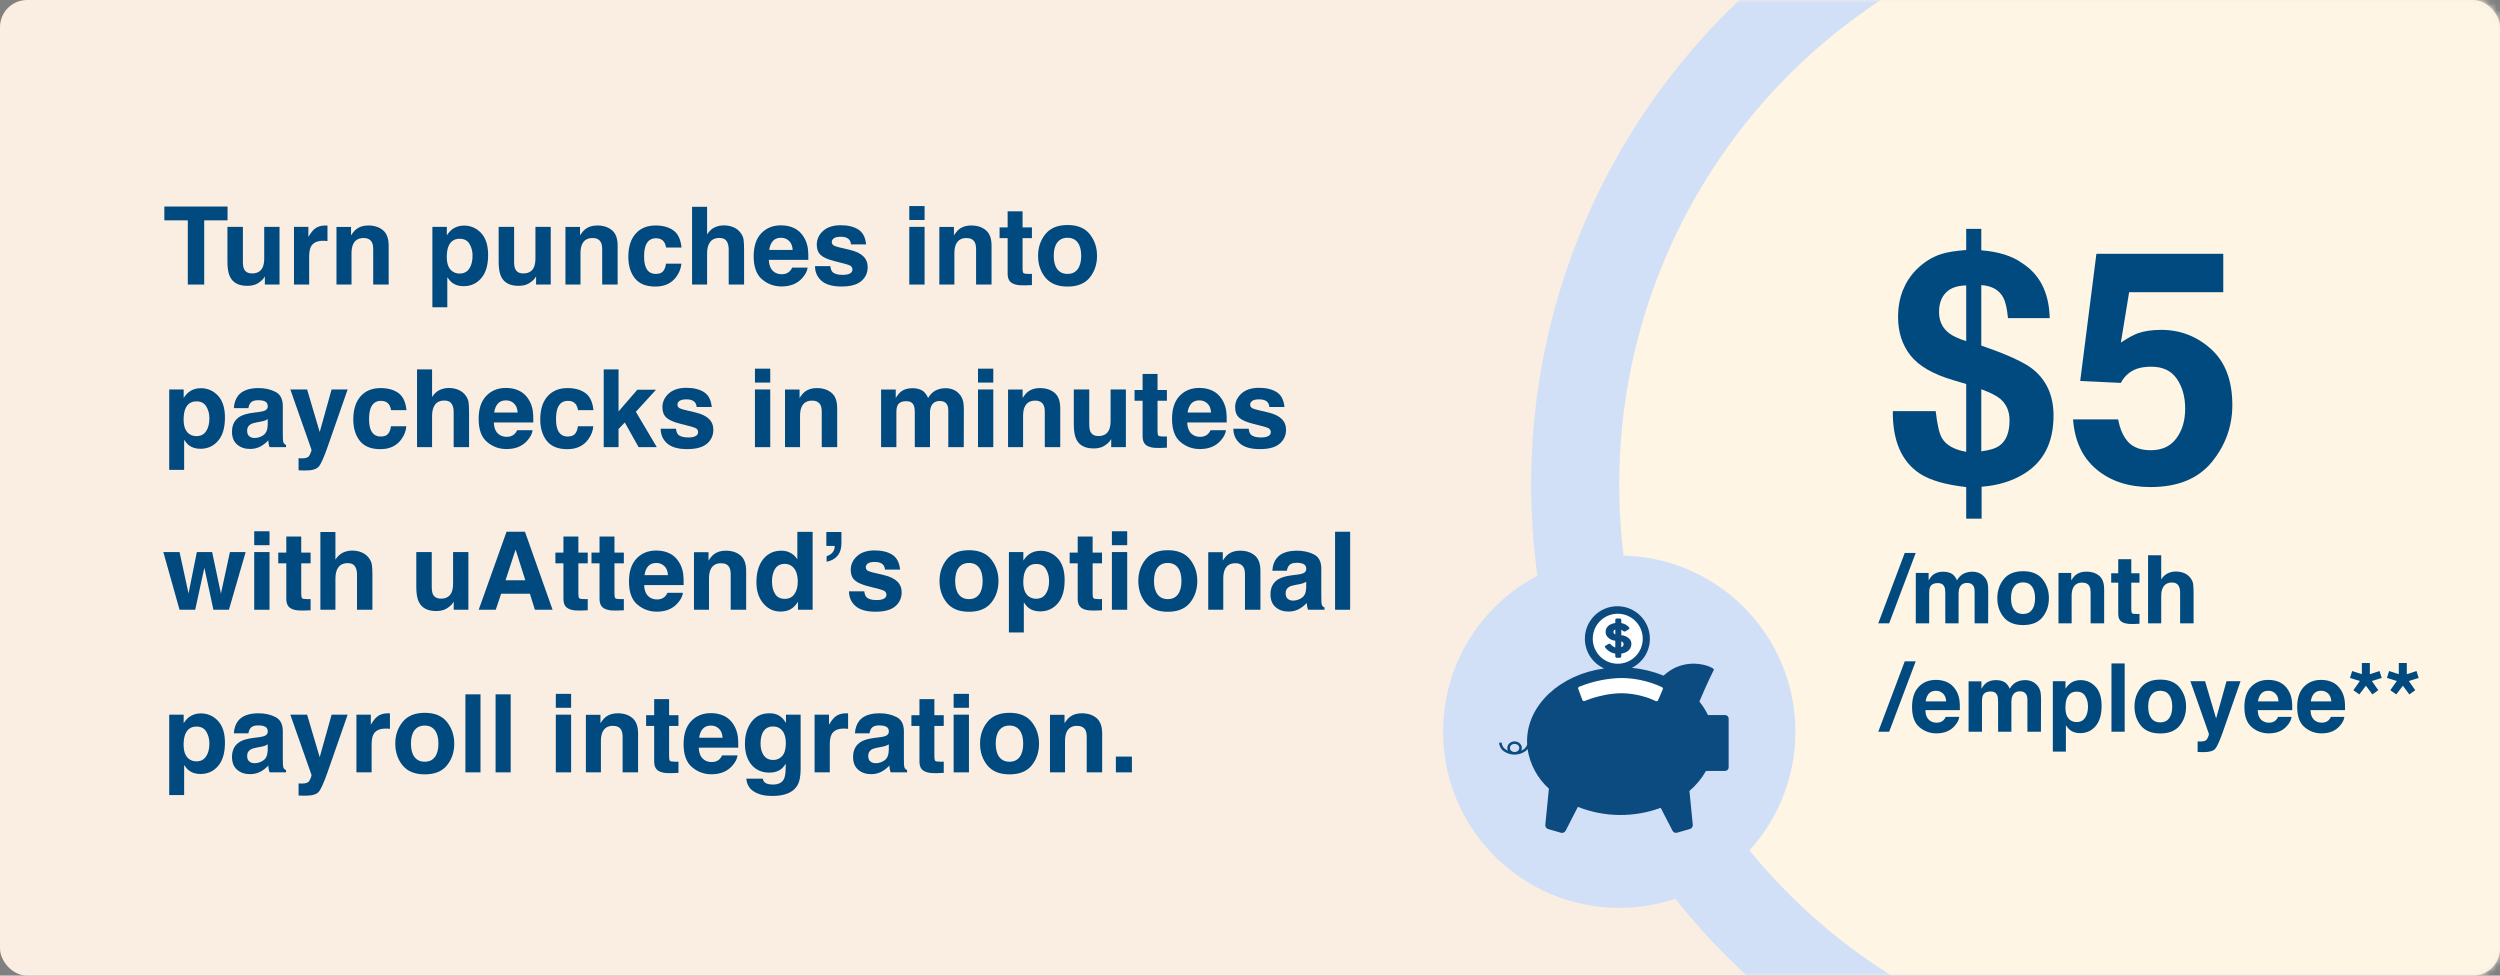 <svg width="369" height="144" viewBox="0 0 369 144" fill="none" xmlns="http://www.w3.org/2000/svg">
<rect x="0" y="0" width="369" height="144" fill="#808080" stroke="none"/>
<rect width="369" height="144" rx="4" fill="#FAEDE2"/>
<mask id="mask0_88_547" style="mask-type:alpha" maskUnits="userSpaceOnUse" x="213" y="0" width="156" height="144">
<rect x="213" width="156" height="144" rx="4" fill="#FAEDE2"/>
</mask>
<g mask="url(#mask0_88_547)">
<circle cx="324.5" cy="71.5" r="98.5" fill="#D1E0F7"/>
<circle cx="324.5" cy="71.5" r="85.5" fill="#FEF5E4"/>
</g>
<g clip-path="url(#clip0_88_547)">
<path d="M239 134C253.359 134 265 122.359 265 108C265 93.641 253.359 82 239 82C224.641 82 213 93.641 213 108C213 122.359 224.641 134 239 134Z" fill="#D1E0F7"/>
<path d="M254.634 105.54H252.094C251.75 104.828 251.327 104.16 250.827 103.546C250.921 103.325 252.094 100.577 252.962 98.864C253.318 98.656 249.052 96.474 245.549 99.724C244.049 99.116 242.474 98.728 240.867 98.572C242.442 97.784 243.524 96.159 243.524 94.277C243.524 91.628 241.376 89.478 238.724 89.478C236.075 89.478 233.927 91.628 233.925 94.277C233.925 96.232 235.095 97.912 236.769 98.661C230.303 99.563 225.394 104.025 225.394 109.396C225.394 109.56 225.399 109.724 225.41 109.885C225.327 110.166 225.15 110.41 224.911 110.582C224.794 110.665 224.671 110.738 224.539 110.792C224.596 110.673 224.627 110.54 224.627 110.405C224.625 110.137 224.505 109.885 224.305 109.708C223.873 109.336 223.234 109.336 222.799 109.708C222.597 109.882 222.48 110.137 222.474 110.405C222.474 110.538 222.506 110.67 222.563 110.792C222.43 110.735 222.305 110.665 222.191 110.582C221.869 110.363 221.671 110.005 221.655 109.617H221.276C221.291 110.124 221.546 110.595 221.962 110.883C222.916 111.552 224.185 111.552 225.139 110.883C225.262 110.787 225.373 110.678 225.47 110.556C225.81 112.81 226.923 114.877 228.618 116.403L228.09 121.749C228.062 122.03 228.236 122.29 228.506 122.368L230.404 122.916C230.67 122.992 230.953 122.869 231.08 122.625L232.898 119.094C236.816 120.644 241.166 120.693 245.118 119.235L246.865 122.615C246.992 122.862 247.276 122.984 247.541 122.906L249.439 122.357C249.709 122.279 249.886 122.019 249.855 121.738L249.361 116.744C250.344 115.907 251.171 114.906 251.808 113.785H254.623C254.915 113.785 255.149 113.551 255.149 113.26V106.068C255.149 105.777 254.915 105.543 254.623 105.543L254.634 105.54ZM224.128 110.743C224.107 110.769 224.084 110.792 224.058 110.813C223.912 110.935 223.735 110.995 223.556 110.995C223.379 110.995 223.2 110.935 223.054 110.813C223.028 110.792 223.005 110.769 222.984 110.743C222.792 110.514 222.823 110.171 223.054 109.981C223.2 109.859 223.377 109.799 223.556 109.799C223.733 109.799 223.912 109.859 224.058 109.981C224.287 110.174 224.318 110.514 224.128 110.743Z" fill="#0B4B7F"/>
<path d="M235.09 94.277C235.09 92.239 236.741 90.588 238.779 90.588C240.817 90.588 242.468 92.239 242.468 94.277C242.468 96.316 240.817 97.967 238.779 97.967C236.741 97.967 235.09 96.316 235.09 94.277Z" fill="white"/>
<path d="M245.43 101.734L244.733 103.357C244.733 103.357 244.728 103.364 244.725 103.37C244.72 103.38 244.715 103.39 244.71 103.398C244.684 103.437 244.645 103.468 244.6 103.487C244.541 103.51 244.473 103.51 244.416 103.487L243.599 103.138L243.589 103.133L243.534 103.112C243.482 103.091 243.402 103.06 243.293 103.024C243.077 102.948 242.76 102.844 242.364 102.738C241.379 102.47 240.36 102.332 239.338 102.322C238.545 102.332 237.757 102.413 236.98 102.558C236.722 102.608 236.465 102.662 236.21 102.725C235.701 102.842 235.199 102.987 234.707 103.159H234.705L233.878 103.468C233.862 103.474 233.847 103.479 233.829 103.481C233.717 103.5 233.605 103.437 233.563 103.328L232.945 101.669C232.9 101.544 232.963 101.407 233.088 101.36L233.917 101.05C234.791 100.746 235.682 100.512 236.59 100.348C237.497 100.185 238.418 100.091 239.343 100.073C240.547 100.083 241.743 100.244 242.905 100.554C243.441 100.692 243.966 100.863 244.478 101.069H244.489L245.302 101.42C245.362 101.446 245.409 101.492 245.432 101.552C245.456 101.612 245.453 101.677 245.43 101.737V101.734Z" fill="white"/>
<path d="M240.555 94.347C240.227 93.999 239.783 93.786 239.304 93.749V92.954C239.408 93.003 239.507 93.068 239.593 93.144C239.647 93.19 239.718 93.216 239.79 93.216C239.84 93.211 239.889 93.198 239.933 93.175L240.407 92.878C240.464 92.847 240.503 92.79 240.505 92.725C240.505 92.673 240.482 92.624 240.443 92.592C240.149 92.257 239.744 92.036 239.302 91.966V91.519C239.302 91.391 239.198 91.287 239.07 91.287H238.646C238.519 91.287 238.415 91.391 238.415 91.519V91.955C238.21 91.981 238.012 92.038 237.825 92.122C237.323 92.285 236.985 92.754 236.988 93.281C236.988 93.523 237.068 93.76 237.214 93.952C237.515 94.314 237.947 94.537 238.415 94.576V95.569C238.152 95.471 237.921 95.307 237.736 95.096C237.692 95.036 237.622 95.002 237.549 95.005L237.422 95.041L236.99 95.294C236.925 95.325 236.884 95.39 236.884 95.463L236.933 95.585C237.06 95.757 237.211 95.907 237.385 96.035C237.687 96.266 238.041 96.419 238.415 96.477V96.869C238.42 96.994 238.522 97.093 238.646 97.093H239.07C239.198 97.093 239.302 96.989 239.302 96.862V96.474C239.616 96.433 239.918 96.323 240.186 96.154C240.563 95.925 240.791 95.517 240.791 95.078C240.804 94.815 240.719 94.555 240.552 94.35L240.555 94.347ZM238.42 93.632C238.256 93.591 238.142 93.445 238.139 93.276C238.145 93.12 238.241 92.99 238.386 92.941L238.42 92.928V93.632ZM239.395 95.494L239.302 95.543V94.672C239.533 94.745 239.645 94.878 239.645 95.073C239.645 95.249 239.549 95.411 239.395 95.494Z" fill="#0B4B7F"/>
</g>
<path d="M317.516 54.125C316.703 54.125 316 54.227 315.406 54.43C314.359 54.805 313.57 55.5 313.039 56.516L307.039 56.234L309.43 37.461H328.156V43.133H314.258L313.039 50.562C314.07 49.891 314.875 49.445 315.453 49.227C316.422 48.867 317.602 48.688 318.992 48.688C321.805 48.688 324.258 49.633 326.352 51.523C328.445 53.414 329.492 56.164 329.492 59.773C329.492 62.914 328.484 65.719 326.469 68.188C324.453 70.656 321.438 71.891 317.422 71.891C314.188 71.891 311.531 71.023 309.453 69.289C307.375 67.555 306.219 65.094 305.984 61.906H312.641C312.906 63.359 313.414 64.484 314.164 65.281C314.914 66.062 316.008 66.453 317.445 66.453C319.102 66.453 320.359 65.875 321.219 64.719C322.094 63.547 322.531 62.078 322.531 60.312C322.531 58.578 322.125 57.117 321.312 55.93C320.5 54.727 319.234 54.125 317.516 54.125Z" fill="#004A80"/>
<path d="M288.312 56.117C285.328 55.242 283.219 54.023 281.984 52.461C280.766 50.898 280.156 49.016 280.156 46.812C280.156 45.359 280.391 44.039 280.859 42.852C281.344 41.664 282.016 40.641 282.875 39.781C283.984 38.672 285.219 37.906 286.578 37.484C287.406 37.219 288.617 37.023 290.211 36.898V33.781H292.437V36.945C294.984 37.148 296.984 37.773 298.437 38.82C301.078 40.492 302.445 43.203 302.539 46.953H296.375C296.25 45.562 296.016 44.547 295.672 43.906C295.078 42.797 294 42.188 292.437 42.078V51.008C296.156 52.289 298.656 53.422 299.937 54.406C302.047 56.047 303.102 58.359 303.102 61.344C303.102 65.281 301.656 68.141 298.766 69.922C297 71.016 294.906 71.656 292.484 71.844V76.555H290.211V71.891C287.133 71.547 284.836 70.875 283.32 69.875C280.648 68.078 279.336 65.016 279.383 60.688H285.711C285.93 62.656 286.234 63.977 286.625 64.648C287.234 65.695 288.43 66.375 290.211 66.688V56.68L288.312 56.117ZM292.437 57.453V66.617C293.672 66.461 294.57 66.18 295.133 65.773C296.117 65.055 296.609 63.812 296.609 62.047C296.609 60.703 296.148 59.641 295.227 58.859C294.68 58.406 293.75 57.938 292.437 57.453ZM290.211 50.352V42.125C288.852 42.156 287.844 42.523 287.187 43.227C286.531 43.914 286.203 44.859 286.203 46.062C286.203 47.375 286.695 48.414 287.68 49.18C288.227 49.602 289.07 49.992 290.211 50.352Z" fill="#004A80"/>
<path d="M356.675 99.045L356.996 100.063L355.54 100.515L356.49 101.875L355.615 102.497L354.665 101.212L353.688 102.497L352.812 101.875L353.77 100.515L352.313 100.063L352.635 99.045L354.063 99.51V97.862H355.246V99.51L356.675 99.045Z" fill="#004A80"/>
<path d="M351.22 99.045L351.541 100.063L350.085 100.515L351.035 101.875L350.16 102.497L349.21 101.212L348.232 102.497L347.357 101.875L348.314 100.515L346.858 100.063L347.18 99.045L348.608 99.51V97.862H349.791V99.51L351.22 99.045Z" fill="#004A80"/>
<path d="M346.031 105.812C345.981 106.255 345.751 106.703 345.341 107.159C344.703 107.884 343.81 108.246 342.661 108.246C341.713 108.246 340.877 107.941 340.152 107.33C339.428 106.719 339.065 105.726 339.065 104.35C339.065 103.06 339.391 102.071 340.043 101.383C340.699 100.695 341.549 100.351 342.593 100.351C343.213 100.351 343.771 100.467 344.268 100.699C344.764 100.932 345.174 101.299 345.498 101.8C345.79 102.242 345.979 102.755 346.065 103.338C346.116 103.68 346.136 104.172 346.127 104.814H341.027C341.055 105.562 341.289 106.086 341.731 106.387C342 106.574 342.324 106.667 342.702 106.667C343.103 106.667 343.429 106.553 343.68 106.325C343.816 106.202 343.937 106.031 344.042 105.812H346.031ZM344.104 103.529C344.072 103.014 343.914 102.625 343.632 102.36C343.354 102.091 343.007 101.957 342.593 101.957C342.142 101.957 341.791 102.098 341.54 102.381C341.294 102.663 341.139 103.046 341.075 103.529H344.104Z" fill="#004A80"/>
<path d="M338.238 105.812C338.188 106.255 337.958 106.703 337.548 107.159C336.91 107.884 336.017 108.246 334.868 108.246C333.92 108.246 333.084 107.941 332.359 107.33C331.635 106.719 331.272 105.726 331.272 104.35C331.272 103.06 331.598 102.071 332.25 101.383C332.906 100.695 333.756 100.351 334.8 100.351C335.42 100.351 335.978 100.467 336.475 100.699C336.971 100.932 337.382 101.299 337.705 101.8C337.997 102.242 338.186 102.755 338.272 103.338C338.323 103.68 338.343 104.172 338.334 104.814H333.234C333.262 105.562 333.496 106.086 333.938 106.387C334.207 106.574 334.531 106.667 334.909 106.667C335.31 106.667 335.636 106.553 335.887 106.325C336.023 106.202 336.144 106.031 336.249 105.812H338.238ZM336.311 103.529C336.279 103.014 336.121 102.625 335.839 102.36C335.561 102.091 335.215 101.957 334.8 101.957C334.349 101.957 333.998 102.098 333.747 102.381C333.501 102.663 333.346 103.046 333.282 103.529H336.311Z" fill="#004A80"/>
<path d="M327.096 106.045L328.634 100.549H330.705L328.148 107.877C327.656 109.29 327.267 110.165 326.979 110.502C326.692 110.844 326.118 111.015 325.257 111.015C325.084 111.015 324.945 111.012 324.84 111.008C324.735 111.008 324.578 111.001 324.368 110.987V109.429L324.614 109.442C324.806 109.451 324.988 109.445 325.161 109.422C325.334 109.399 325.48 109.347 325.599 109.265C325.713 109.187 325.817 109.025 325.913 108.779C326.013 108.533 326.054 108.383 326.036 108.328L323.302 100.549H325.469L327.096 106.045Z" fill="#004A80"/>
<path d="M321.723 101.492C322.352 102.281 322.666 103.213 322.666 104.288C322.666 105.382 322.352 106.318 321.723 107.098C321.094 107.872 320.139 108.26 318.858 108.26C317.578 108.26 316.623 107.872 315.994 107.098C315.365 106.318 315.051 105.382 315.051 104.288C315.051 103.213 315.365 102.281 315.994 101.492C316.623 100.704 317.578 100.31 318.858 100.31C320.139 100.31 321.094 100.704 321.723 101.492ZM318.852 101.957C318.282 101.957 317.842 102.16 317.532 102.565C317.227 102.966 317.074 103.541 317.074 104.288C317.074 105.035 317.227 105.612 317.532 106.018C317.842 106.423 318.282 106.626 318.852 106.626C319.421 106.626 319.859 106.423 320.164 106.018C320.469 105.612 320.622 105.035 320.622 104.288C320.622 103.541 320.469 102.966 320.164 102.565C319.859 102.16 319.421 101.957 318.852 101.957Z" fill="#004A80"/>
<path d="M311.653 97.924H313.602V108H311.653V97.924Z" fill="#004A80"/>
<path d="M309.295 101.349C309.896 101.991 310.197 102.935 310.197 104.179C310.197 105.491 309.901 106.492 309.309 107.18C308.721 107.868 307.962 108.212 307.032 108.212C306.44 108.212 305.948 108.064 305.556 107.768C305.341 107.604 305.132 107.364 304.927 107.05V110.933H302.999V100.549H304.865V101.649C305.075 101.326 305.298 101.071 305.535 100.884C305.968 100.551 306.483 100.385 307.08 100.385C307.951 100.385 308.689 100.706 309.295 101.349ZM308.188 104.274C308.188 103.7 308.055 103.192 307.791 102.75C307.531 102.308 307.107 102.087 306.52 102.087C305.813 102.087 305.328 102.422 305.063 103.092C304.927 103.447 304.858 103.898 304.858 104.445C304.858 105.311 305.089 105.92 305.549 106.271C305.822 106.476 306.146 106.578 306.52 106.578C307.062 106.578 307.474 106.368 307.757 105.949C308.044 105.53 308.188 104.972 308.188 104.274Z" fill="#004A80"/>
<path d="M294.782 102.6C294.618 102.24 294.297 102.06 293.818 102.06C293.262 102.06 292.889 102.24 292.697 102.6C292.592 102.805 292.54 103.11 292.54 103.516V108H290.564V100.562H292.458V101.649C292.7 101.262 292.927 100.986 293.142 100.822C293.52 100.531 294.01 100.385 294.611 100.385C295.181 100.385 295.641 100.51 295.992 100.761C296.275 100.993 296.489 101.292 296.635 101.656C296.89 101.219 297.207 100.897 297.585 100.692C297.986 100.487 298.433 100.385 298.925 100.385C299.253 100.385 299.576 100.449 299.896 100.576C300.215 100.704 300.504 100.927 300.764 101.246C300.973 101.506 301.115 101.825 301.188 102.203C301.233 102.454 301.256 102.821 301.256 103.304L301.242 108H299.246V103.256C299.246 102.973 299.201 102.741 299.109 102.559C298.936 102.212 298.617 102.039 298.152 102.039C297.615 102.039 297.243 102.262 297.038 102.709C296.933 102.946 296.881 103.231 296.881 103.563V108H294.919V103.563C294.919 103.121 294.873 102.8 294.782 102.6Z" fill="#004A80"/>
<path d="M289.184 105.812C289.133 106.255 288.903 106.703 288.493 107.159C287.855 107.884 286.962 108.246 285.813 108.246C284.866 108.246 284.029 107.941 283.305 107.33C282.58 106.719 282.218 105.726 282.218 104.35C282.218 103.06 282.544 102.071 283.195 101.383C283.852 100.695 284.701 100.351 285.745 100.351C286.365 100.351 286.923 100.467 287.42 100.699C287.917 100.932 288.327 101.299 288.65 101.8C288.942 102.242 289.131 102.755 289.218 103.338C289.268 103.68 289.288 104.172 289.279 104.814H284.18C284.207 105.562 284.442 106.086 284.884 106.387C285.153 106.574 285.476 106.667 285.854 106.667C286.256 106.667 286.581 106.553 286.832 106.325C286.969 106.202 287.09 106.031 287.194 105.812H289.184ZM287.256 103.529C287.224 103.014 287.067 102.625 286.784 102.36C286.506 102.091 286.16 101.957 285.745 101.957C285.294 101.957 284.943 102.098 284.692 102.381C284.446 102.663 284.291 103.046 284.228 103.529H287.256Z" fill="#004A80"/>
<path d="M277.234 108L281.138 97.616H282.758L278.841 108H277.234Z" fill="#004A80"/>
<path d="M323.773 87.625V92H321.784V87.468C321.784 87.067 321.716 86.743 321.579 86.497C321.401 86.151 321.064 85.978 320.567 85.978C320.052 85.978 319.66 86.151 319.392 86.497C319.127 86.839 318.995 87.329 318.995 87.967V92H317.054V81.958H318.995V85.519C319.278 85.087 319.604 84.786 319.973 84.617C320.346 84.444 320.738 84.357 321.148 84.357C321.609 84.357 322.026 84.437 322.399 84.597C322.778 84.756 323.088 85 323.329 85.328C323.534 85.606 323.66 85.893 323.705 86.189C323.751 86.481 323.773 86.96 323.773 87.625Z" fill="#004A80"/>
<path d="M315.789 90.612V92.068L314.866 92.103C313.946 92.134 313.317 91.975 312.979 91.624C312.761 91.401 312.651 91.057 312.651 90.592V86.005H311.612V84.617H312.651V82.539H314.579V84.617H315.789V86.005H314.579V89.942C314.579 90.248 314.618 90.439 314.695 90.517C314.773 90.59 315.01 90.626 315.406 90.626C315.465 90.626 315.527 90.626 315.591 90.626C315.659 90.621 315.725 90.617 315.789 90.612Z" fill="#004A80"/>
<path d="M307.326 85.991C306.665 85.991 306.212 86.272 305.966 86.832C305.838 87.128 305.774 87.507 305.774 87.967V92H303.833V84.562H305.713V85.649C305.964 85.267 306.201 84.991 306.424 84.822C306.825 84.522 307.333 84.371 307.948 84.371C308.718 84.371 309.347 84.574 309.835 84.98C310.327 85.38 310.573 86.048 310.573 86.982V92H308.577V87.468C308.577 87.076 308.525 86.775 308.42 86.565C308.229 86.183 307.864 85.991 307.326 85.991Z" fill="#004A80"/>
<path d="M301.475 85.492C302.104 86.281 302.418 87.213 302.418 88.288C302.418 89.382 302.104 90.318 301.475 91.098C300.846 91.872 299.891 92.26 298.61 92.26C297.33 92.26 296.375 91.872 295.746 91.098C295.117 90.318 294.803 89.382 294.803 88.288C294.803 87.213 295.117 86.281 295.746 85.492C296.375 84.704 297.33 84.31 298.61 84.31C299.891 84.31 300.846 84.704 301.475 85.492ZM298.604 85.957C298.034 85.957 297.594 86.16 297.284 86.565C296.979 86.966 296.826 87.541 296.826 88.288C296.826 89.035 296.979 89.612 297.284 90.018C297.594 90.423 298.034 90.626 298.604 90.626C299.173 90.626 299.611 90.423 299.916 90.018C300.221 89.612 300.374 89.035 300.374 88.288C300.374 87.541 300.221 86.966 299.916 86.565C299.611 86.16 299.173 85.957 298.604 85.957Z" fill="#004A80"/>
<path d="M286.989 86.6C286.825 86.24 286.504 86.06 286.025 86.06C285.469 86.06 285.096 86.24 284.904 86.6C284.799 86.805 284.747 87.11 284.747 87.516V92H282.771V84.562H284.665V85.649C284.907 85.262 285.134 84.986 285.349 84.822C285.727 84.531 286.217 84.385 286.818 84.385C287.388 84.385 287.848 84.51 288.199 84.761C288.482 84.993 288.696 85.292 288.842 85.656C289.097 85.219 289.414 84.897 289.792 84.692C290.193 84.487 290.64 84.385 291.132 84.385C291.46 84.385 291.784 84.449 292.103 84.576C292.422 84.704 292.711 84.927 292.971 85.246C293.18 85.506 293.322 85.825 293.395 86.203C293.44 86.454 293.463 86.821 293.463 87.304L293.449 92H291.453V87.256C291.453 86.973 291.408 86.741 291.316 86.559C291.143 86.212 290.824 86.039 290.359 86.039C289.822 86.039 289.45 86.262 289.245 86.709C289.14 86.946 289.088 87.231 289.088 87.564V92H287.126V87.564C287.126 87.121 287.08 86.8 286.989 86.6Z" fill="#004A80"/>
<path d="M277.234 92L281.138 81.616H282.758L278.841 92H277.234Z" fill="#004A80"/>
<path d="M164.703 111.672H167.07V114H164.703V111.672Z" fill="#004A80"/>
<path d="M158.969 107.133C158.214 107.133 157.695 107.453 157.414 108.094C157.268 108.432 157.195 108.865 157.195 109.391V114H154.977V105.5H157.125V106.742C157.411 106.305 157.682 105.99 157.938 105.797C158.396 105.453 158.977 105.281 159.68 105.281C160.56 105.281 161.279 105.513 161.836 105.977C162.398 106.435 162.68 107.198 162.68 108.266V114H160.398V108.82C160.398 108.372 160.339 108.029 160.219 107.789C160 107.352 159.583 107.133 158.969 107.133Z" fill="#004A80"/>
<path d="M152.281 106.562C153 107.464 153.359 108.529 153.359 109.758C153.359 111.008 153 112.078 152.281 112.969C151.562 113.854 150.471 114.297 149.008 114.297C147.544 114.297 146.453 113.854 145.734 112.969C145.016 112.078 144.656 111.008 144.656 109.758C144.656 108.529 145.016 107.464 145.734 106.562C146.453 105.661 147.544 105.211 149.008 105.211C150.471 105.211 151.562 105.661 152.281 106.562ZM149 107.094C148.349 107.094 147.846 107.326 147.492 107.789C147.143 108.247 146.969 108.904 146.969 109.758C146.969 110.612 147.143 111.271 147.492 111.734C147.846 112.198 148.349 112.43 149 112.43C149.651 112.43 150.151 112.198 150.5 111.734C150.849 111.271 151.023 110.612 151.023 109.758C151.023 108.904 150.849 108.247 150.5 107.789C150.151 107.326 149.651 107.094 149 107.094Z" fill="#004A80"/>
<path d="M143.016 105.484V114H140.758V105.484H143.016ZM143.016 102.414V104.469H140.758V102.414H143.016Z" fill="#004A80"/>
<path d="M139.297 112.414V114.078L138.242 114.117C137.19 114.154 136.471 113.971 136.086 113.57C135.836 113.315 135.711 112.922 135.711 112.391V107.148H134.523V105.562H135.711V103.188H137.914V105.562H139.297V107.148H137.914V111.648C137.914 111.997 137.958 112.216 138.047 112.305C138.135 112.388 138.406 112.43 138.859 112.43C138.927 112.43 138.997 112.43 139.07 112.43C139.148 112.424 139.224 112.419 139.297 112.414Z" fill="#004A80"/>
<path d="M126.812 106.406C127.401 105.656 128.411 105.281 129.844 105.281C130.776 105.281 131.604 105.466 132.328 105.836C133.052 106.206 133.414 106.904 133.414 107.93V111.836C133.414 112.107 133.419 112.435 133.43 112.82C133.445 113.112 133.49 113.31 133.562 113.414C133.635 113.518 133.745 113.604 133.891 113.672V114H131.469C131.401 113.828 131.354 113.667 131.328 113.516C131.302 113.365 131.281 113.193 131.266 113C130.958 113.333 130.604 113.617 130.203 113.852C129.724 114.128 129.182 114.266 128.578 114.266C127.807 114.266 127.169 114.047 126.664 113.609C126.164 113.167 125.914 112.542 125.914 111.734C125.914 110.688 126.318 109.93 127.125 109.461C127.568 109.206 128.219 109.023 129.078 108.914L129.836 108.82C130.247 108.768 130.542 108.703 130.719 108.625C131.036 108.49 131.195 108.279 131.195 107.992C131.195 107.643 131.073 107.404 130.828 107.273C130.589 107.138 130.234 107.07 129.766 107.07C129.24 107.07 128.867 107.201 128.648 107.461C128.492 107.654 128.388 107.914 128.336 108.242H126.188C126.234 107.497 126.443 106.885 126.812 106.406ZM128.469 112.391C128.677 112.562 128.932 112.648 129.234 112.648C129.714 112.648 130.154 112.508 130.555 112.227C130.961 111.945 131.172 111.432 131.188 110.688V109.859C131.047 109.948 130.904 110.021 130.758 110.078C130.617 110.13 130.422 110.18 130.172 110.227L129.672 110.32C129.203 110.404 128.867 110.505 128.664 110.625C128.32 110.828 128.148 111.143 128.148 111.57C128.148 111.951 128.255 112.224 128.469 112.391Z" fill="#004A80"/>
<path d="M124.539 107.539C123.643 107.539 123.042 107.831 122.734 108.414C122.562 108.742 122.477 109.247 122.477 109.93V114H120.234V105.484H122.359V106.969C122.703 106.401 123.003 106.013 123.258 105.805C123.674 105.456 124.216 105.281 124.883 105.281C124.924 105.281 124.958 105.284 124.984 105.289C125.016 105.289 125.081 105.292 125.18 105.297V107.578C125.039 107.562 124.914 107.552 124.805 107.547C124.695 107.542 124.607 107.539 124.539 107.539Z" fill="#004A80"/>
<path d="M112.883 115.492C113.122 115.695 113.526 115.797 114.094 115.797C114.896 115.797 115.432 115.529 115.703 114.992C115.88 114.648 115.969 114.07 115.969 113.258V112.711C115.755 113.076 115.526 113.349 115.281 113.531C114.839 113.87 114.263 114.039 113.555 114.039C112.461 114.039 111.586 113.656 110.93 112.891C110.279 112.12 109.953 111.078 109.953 109.766C109.953 108.5 110.268 107.438 110.898 106.578C111.529 105.714 112.422 105.281 113.578 105.281C114.005 105.281 114.378 105.346 114.695 105.477C115.237 105.701 115.674 106.112 116.008 106.711V105.484H118.172V113.562C118.172 114.661 117.987 115.49 117.617 116.047C116.982 117.005 115.763 117.484 113.961 117.484C112.872 117.484 111.984 117.271 111.297 116.844C110.609 116.417 110.229 115.779 110.156 114.93H112.578C112.641 115.19 112.742 115.378 112.883 115.492ZM112.508 111.094C112.81 111.812 113.352 112.172 114.133 112.172C114.654 112.172 115.094 111.977 115.453 111.586C115.812 111.19 115.992 110.562 115.992 109.703C115.992 108.896 115.82 108.281 115.477 107.859C115.138 107.438 114.682 107.227 114.109 107.227C113.328 107.227 112.789 107.594 112.492 108.328C112.336 108.719 112.258 109.201 112.258 109.773C112.258 110.268 112.341 110.708 112.508 111.094Z" fill="#004A80"/>
<path d="M108.859 111.5C108.802 112.005 108.539 112.518 108.07 113.039C107.341 113.867 106.32 114.281 105.008 114.281C103.924 114.281 102.969 113.932 102.141 113.234C101.312 112.536 100.898 111.401 100.898 109.828C100.898 108.354 101.271 107.224 102.016 106.438C102.766 105.651 103.737 105.258 104.93 105.258C105.638 105.258 106.276 105.391 106.844 105.656C107.411 105.922 107.88 106.341 108.25 106.914C108.583 107.419 108.799 108.005 108.898 108.672C108.956 109.062 108.979 109.625 108.969 110.359H103.141C103.172 111.214 103.44 111.812 103.945 112.156C104.253 112.37 104.622 112.477 105.055 112.477C105.513 112.477 105.885 112.346 106.172 112.086C106.328 111.945 106.466 111.75 106.586 111.5H108.859ZM106.656 108.891C106.62 108.302 106.44 107.857 106.117 107.555C105.799 107.247 105.404 107.094 104.93 107.094C104.414 107.094 104.013 107.255 103.727 107.578C103.445 107.901 103.268 108.339 103.195 108.891H106.656Z" fill="#004A80"/>
<path d="M100.141 112.414V114.078L99.086 114.117C98.034 114.154 97.315 113.971 96.93 113.57C96.68 113.315 96.555 112.922 96.555 112.391V107.148H95.367V105.562H96.555V103.188H98.758V105.562H100.141V107.148H98.758V111.648C98.758 111.997 98.802 112.216 98.891 112.305C98.979 112.388 99.25 112.43 99.703 112.43C99.771 112.43 99.841 112.43 99.914 112.43C99.992 112.424 100.068 112.419 100.141 112.414Z" fill="#004A80"/>
<path d="M90.469 107.133C89.713 107.133 89.195 107.453 88.914 108.094C88.768 108.432 88.695 108.865 88.695 109.391V114H86.477V105.5H88.625V106.742C88.912 106.305 89.182 105.99 89.438 105.797C89.896 105.453 90.477 105.281 91.18 105.281C92.06 105.281 92.779 105.513 93.336 105.977C93.898 106.435 94.18 107.198 94.18 108.266V114H91.898V108.82C91.898 108.372 91.838 108.029 91.719 107.789C91.5 107.352 91.083 107.133 90.469 107.133Z" fill="#004A80"/>
<path d="M84.297 105.484V114H82.039V105.484H84.297ZM84.297 102.414V104.469H82.039V102.414H84.297Z" fill="#004A80"/>
<path d="M73.148 102.484H75.375V114H73.148V102.484Z" fill="#004A80"/>
<path d="M68.695 102.484H70.922V114H68.695V102.484Z" fill="#004A80"/>
<path d="M65.969 106.562C66.688 107.464 67.047 108.529 67.047 109.758C67.047 111.008 66.688 112.078 65.969 112.969C65.25 113.854 64.159 114.297 62.695 114.297C61.232 114.297 60.141 113.854 59.422 112.969C58.703 112.078 58.344 111.008 58.344 109.758C58.344 108.529 58.703 107.464 59.422 106.562C60.141 105.661 61.232 105.211 62.695 105.211C64.159 105.211 65.25 105.661 65.969 106.562ZM62.688 107.094C62.036 107.094 61.534 107.326 61.18 107.789C60.831 108.247 60.656 108.904 60.656 109.758C60.656 110.612 60.831 111.271 61.18 111.734C61.534 112.198 62.036 112.43 62.688 112.43C63.339 112.43 63.839 112.198 64.188 111.734C64.537 111.271 64.711 110.612 64.711 109.758C64.711 108.904 64.537 108.247 64.188 107.789C63.839 107.326 63.339 107.094 62.688 107.094Z" fill="#004A80"/>
<path d="M56.914 107.539C56.018 107.539 55.417 107.831 55.109 108.414C54.938 108.742 54.852 109.247 54.852 109.93V114H52.609V105.484H54.734V106.969C55.078 106.401 55.378 106.013 55.633 105.805C56.05 105.456 56.591 105.281 57.258 105.281C57.3 105.281 57.333 105.284 57.359 105.289C57.391 105.289 57.456 105.292 57.555 105.297V107.578C57.414 107.562 57.289 107.552 57.18 107.547C57.07 107.542 56.982 107.539 56.914 107.539Z" fill="#004A80"/>
<path d="M47.188 111.766L48.945 105.484H51.312L48.391 113.859C47.828 115.474 47.383 116.474 47.055 116.859C46.727 117.25 46.07 117.445 45.086 117.445C44.888 117.445 44.729 117.443 44.609 117.438C44.49 117.438 44.31 117.43 44.07 117.414V115.633L44.352 115.648C44.57 115.659 44.779 115.651 44.977 115.625C45.175 115.599 45.341 115.539 45.477 115.445C45.607 115.357 45.727 115.172 45.836 114.891C45.95 114.609 45.997 114.438 45.977 114.375L42.852 105.484H45.328L47.188 111.766Z" fill="#004A80"/>
<path d="M35.141 106.406C35.729 105.656 36.74 105.281 38.172 105.281C39.104 105.281 39.932 105.466 40.656 105.836C41.38 106.206 41.742 106.904 41.742 107.93V111.836C41.742 112.107 41.747 112.435 41.758 112.82C41.773 113.112 41.818 113.31 41.891 113.414C41.964 113.518 42.073 113.604 42.219 113.672V114H39.797C39.729 113.828 39.682 113.667 39.656 113.516C39.63 113.365 39.609 113.193 39.594 113C39.286 113.333 38.932 113.617 38.531 113.852C38.052 114.128 37.51 114.266 36.906 114.266C36.135 114.266 35.497 114.047 34.992 113.609C34.492 113.167 34.242 112.542 34.242 111.734C34.242 110.688 34.646 109.93 35.453 109.461C35.896 109.206 36.547 109.023 37.406 108.914L38.164 108.82C38.575 108.768 38.87 108.703 39.047 108.625C39.365 108.49 39.523 108.279 39.523 107.992C39.523 107.643 39.401 107.404 39.156 107.273C38.917 107.138 38.562 107.07 38.094 107.07C37.568 107.07 37.195 107.201 36.977 107.461C36.82 107.654 36.716 107.914 36.664 108.242H34.516C34.562 107.497 34.771 106.885 35.141 106.406ZM36.797 112.391C37.005 112.562 37.26 112.648 37.562 112.648C38.042 112.648 38.482 112.508 38.883 112.227C39.289 111.945 39.5 111.432 39.516 110.688V109.859C39.375 109.948 39.232 110.021 39.086 110.078C38.945 110.13 38.75 110.18 38.5 110.227L38 110.32C37.531 110.404 37.195 110.505 36.992 110.625C36.648 110.828 36.477 111.143 36.477 111.57C36.477 111.951 36.583 112.224 36.797 112.391Z" fill="#004A80"/>
<path d="M32.172 106.398C32.859 107.133 33.203 108.211 33.203 109.633C33.203 111.133 32.865 112.276 32.188 113.062C31.516 113.849 30.648 114.242 29.586 114.242C28.909 114.242 28.346 114.073 27.898 113.734C27.654 113.547 27.414 113.273 27.18 112.914V117.352H24.977V105.484H27.109V106.742C27.349 106.372 27.604 106.081 27.875 105.867C28.37 105.487 28.958 105.297 29.641 105.297C30.635 105.297 31.479 105.664 32.172 106.398ZM30.906 109.742C30.906 109.086 30.755 108.505 30.453 108C30.156 107.495 29.672 107.242 29 107.242C28.193 107.242 27.638 107.625 27.336 108.391C27.18 108.797 27.102 109.312 27.102 109.938C27.102 110.927 27.365 111.622 27.891 112.023C28.203 112.258 28.573 112.375 29 112.375C29.62 112.375 30.091 112.135 30.414 111.656C30.742 111.177 30.906 110.539 30.906 109.742Z" fill="#004A80"/>
<path d="M197.055 78.484H199.281V90H197.055V78.484Z" fill="#004A80"/>
<path d="M188.422 82.406C189.01 81.656 190.021 81.281 191.453 81.281C192.385 81.281 193.214 81.466 193.938 81.836C194.661 82.206 195.023 82.904 195.023 83.93V87.836C195.023 88.107 195.029 88.435 195.039 88.82C195.055 89.112 195.099 89.31 195.172 89.414C195.245 89.518 195.354 89.604 195.5 89.672V90H193.078C193.01 89.828 192.964 89.667 192.938 89.516C192.911 89.365 192.891 89.193 192.875 89C192.568 89.333 192.214 89.617 191.812 89.852C191.333 90.128 190.792 90.266 190.188 90.266C189.417 90.266 188.779 90.047 188.273 89.609C187.773 89.167 187.523 88.542 187.523 87.734C187.523 86.688 187.927 85.93 188.734 85.461C189.177 85.206 189.828 85.023 190.688 84.914L191.445 84.82C191.857 84.768 192.151 84.703 192.328 84.625C192.646 84.49 192.805 84.279 192.805 83.992C192.805 83.643 192.682 83.404 192.438 83.273C192.198 83.138 191.844 83.07 191.375 83.07C190.849 83.07 190.477 83.201 190.258 83.461C190.102 83.654 189.997 83.914 189.945 84.242H187.797C187.844 83.497 188.052 82.885 188.422 82.406ZM190.078 88.391C190.286 88.562 190.542 88.648 190.844 88.648C191.323 88.648 191.763 88.508 192.164 88.227C192.57 87.945 192.781 87.432 192.797 86.688V85.859C192.656 85.948 192.513 86.021 192.367 86.078C192.227 86.13 192.031 86.18 191.781 86.227L191.281 86.32C190.812 86.404 190.477 86.505 190.273 86.625C189.93 86.828 189.758 87.143 189.758 87.57C189.758 87.951 189.865 88.224 190.078 88.391Z" fill="#004A80"/>
<path d="M182.328 83.133C181.573 83.133 181.055 83.453 180.773 84.094C180.628 84.432 180.555 84.865 180.555 85.391V90H178.336V81.5H180.484V82.742C180.771 82.305 181.042 81.99 181.297 81.797C181.755 81.453 182.336 81.281 183.039 81.281C183.919 81.281 184.638 81.513 185.195 81.977C185.758 82.435 186.039 83.198 186.039 84.266V90H183.758V84.82C183.758 84.372 183.698 84.029 183.578 83.789C183.359 83.352 182.943 83.133 182.328 83.133Z" fill="#004A80"/>
<path d="M175.641 82.562C176.359 83.463 176.719 84.529 176.719 85.758C176.719 87.008 176.359 88.078 175.641 88.969C174.922 89.854 173.831 90.297 172.367 90.297C170.904 90.297 169.812 89.854 169.094 88.969C168.375 88.078 168.016 87.008 168.016 85.758C168.016 84.529 168.375 83.463 169.094 82.562C169.812 81.662 170.904 81.211 172.367 81.211C173.831 81.211 174.922 81.662 175.641 82.562ZM172.359 83.094C171.708 83.094 171.206 83.326 170.852 83.789C170.503 84.247 170.328 84.904 170.328 85.758C170.328 86.612 170.503 87.271 170.852 87.734C171.206 88.198 171.708 88.43 172.359 88.43C173.01 88.43 173.51 88.198 173.859 87.734C174.208 87.271 174.383 86.612 174.383 85.758C174.383 84.904 174.208 84.247 173.859 83.789C173.51 83.326 173.01 83.094 172.359 83.094Z" fill="#004A80"/>
<path d="M166.375 81.484V90H164.117V81.484H166.375ZM166.375 78.414V80.469H164.117V78.414H166.375Z" fill="#004A80"/>
<path d="M162.656 88.414V90.078L161.602 90.117C160.549 90.154 159.831 89.971 159.445 89.57C159.195 89.315 159.07 88.922 159.07 88.391V83.148H157.883V81.562H159.07V79.188H161.273V81.562H162.656V83.148H161.273V87.648C161.273 87.997 161.318 88.216 161.406 88.305C161.495 88.388 161.766 88.43 162.219 88.43C162.286 88.43 162.357 88.43 162.43 88.43C162.508 88.424 162.583 88.419 162.656 88.414Z" fill="#004A80"/>
<path d="M156.109 82.398C156.797 83.133 157.141 84.211 157.141 85.633C157.141 87.133 156.802 88.276 156.125 89.062C155.453 89.849 154.586 90.242 153.523 90.242C152.846 90.242 152.284 90.073 151.836 89.734C151.591 89.547 151.352 89.273 151.117 88.914V93.352H148.914V81.484H151.047V82.742C151.286 82.372 151.542 82.081 151.812 81.867C152.307 81.487 152.896 81.297 153.578 81.297C154.573 81.297 155.417 81.664 156.109 82.398ZM154.844 85.742C154.844 85.086 154.693 84.505 154.391 84C154.094 83.495 153.609 83.242 152.938 83.242C152.13 83.242 151.576 83.625 151.273 84.391C151.117 84.797 151.039 85.312 151.039 85.938C151.039 86.927 151.302 87.622 151.828 88.023C152.141 88.258 152.51 88.375 152.938 88.375C153.557 88.375 154.029 88.135 154.352 87.656C154.68 87.177 154.844 86.539 154.844 85.742Z" fill="#004A80"/>
<path d="M146.297 82.562C147.016 83.463 147.375 84.529 147.375 85.758C147.375 87.008 147.016 88.078 146.297 88.969C145.578 89.854 144.487 90.297 143.023 90.297C141.56 90.297 140.469 89.854 139.75 88.969C139.031 88.078 138.672 87.008 138.672 85.758C138.672 84.529 139.031 83.463 139.75 82.562C140.469 81.662 141.56 81.211 143.023 81.211C144.487 81.211 145.578 81.662 146.297 82.562ZM143.016 83.094C142.365 83.094 141.862 83.326 141.508 83.789C141.159 84.247 140.984 84.904 140.984 85.758C140.984 86.612 141.159 87.271 141.508 87.734C141.862 88.198 142.365 88.43 143.016 88.43C143.667 88.43 144.167 88.198 144.516 87.734C144.865 87.271 145.039 86.612 145.039 85.758C145.039 84.904 144.865 84.247 144.516 83.789C144.167 83.326 143.667 83.094 143.016 83.094Z" fill="#004A80"/>
<path d="M131.703 81.875C132.37 82.302 132.753 83.037 132.852 84.078H130.625C130.594 83.792 130.513 83.565 130.383 83.398C130.138 83.096 129.721 82.945 129.133 82.945C128.648 82.945 128.302 83.021 128.094 83.172C127.891 83.323 127.789 83.5 127.789 83.703C127.789 83.958 127.898 84.143 128.117 84.258C128.336 84.378 129.109 84.583 130.438 84.875C131.323 85.083 131.987 85.398 132.43 85.82C132.867 86.247 133.086 86.781 133.086 87.422C133.086 88.266 132.771 88.956 132.141 89.492C131.516 90.023 130.547 90.289 129.234 90.289C127.896 90.289 126.906 90.008 126.266 89.445C125.63 88.878 125.312 88.156 125.312 87.281H127.57C127.617 87.677 127.719 87.958 127.875 88.125C128.151 88.422 128.661 88.57 129.406 88.57C129.844 88.57 130.19 88.505 130.445 88.375C130.706 88.245 130.836 88.049 130.836 87.789C130.836 87.539 130.732 87.349 130.523 87.219C130.315 87.088 129.542 86.865 128.203 86.547C127.24 86.307 126.56 86.008 126.164 85.648C125.768 85.294 125.57 84.784 125.57 84.117C125.57 83.331 125.878 82.656 126.492 82.094C127.112 81.526 127.982 81.242 129.102 81.242C130.164 81.242 131.031 81.453 131.703 81.875Z" fill="#004A80"/>
<path d="M124.195 80.172C124.195 80.958 124.003 81.578 123.617 82.031C123.237 82.484 122.701 82.779 122.008 82.914V82.094C122.518 81.932 122.87 81.659 123.062 81.273C123.167 81.044 123.211 80.812 123.195 80.578H121.969V78.523H124.195V80.172Z" fill="#004A80"/>
<path d="M119.945 78.5V90H117.781V88.82C117.464 89.326 117.102 89.693 116.695 89.922C116.289 90.151 115.784 90.266 115.18 90.266C114.185 90.266 113.346 89.865 112.664 89.062C111.987 88.255 111.648 87.221 111.648 85.961C111.648 84.508 111.982 83.365 112.648 82.531C113.32 81.698 114.216 81.281 115.336 81.281C115.852 81.281 116.31 81.396 116.711 81.625C117.112 81.849 117.438 82.162 117.688 82.562V78.5H119.945ZM113.945 85.797C113.945 86.583 114.102 87.211 114.414 87.68C114.721 88.154 115.19 88.391 115.82 88.391C116.451 88.391 116.93 88.156 117.258 87.688C117.586 87.219 117.75 86.612 117.75 85.867C117.75 84.826 117.487 84.081 116.961 83.633C116.638 83.362 116.263 83.227 115.836 83.227C115.185 83.227 114.706 83.474 114.398 83.969C114.096 84.458 113.945 85.068 113.945 85.797Z" fill="#004A80"/>
<path d="M106.422 83.133C105.667 83.133 105.148 83.453 104.867 84.094C104.721 84.432 104.648 84.865 104.648 85.391V90H102.43V81.5H104.578V82.742C104.865 82.305 105.135 81.99 105.391 81.797C105.849 81.453 106.43 81.281 107.133 81.281C108.013 81.281 108.732 81.513 109.289 81.977C109.852 82.435 110.133 83.198 110.133 84.266V90H107.852V84.82C107.852 84.372 107.792 84.029 107.672 83.789C107.453 83.352 107.036 83.133 106.422 83.133Z" fill="#004A80"/>
<path d="M100.797 87.5C100.74 88.005 100.477 88.518 100.008 89.039C99.279 89.867 98.258 90.281 96.945 90.281C95.862 90.281 94.906 89.932 94.078 89.234C93.25 88.537 92.836 87.401 92.836 85.828C92.836 84.354 93.208 83.224 93.953 82.438C94.703 81.651 95.674 81.258 96.867 81.258C97.576 81.258 98.213 81.391 98.781 81.656C99.349 81.922 99.818 82.341 100.188 82.914C100.521 83.419 100.737 84.005 100.836 84.672C100.893 85.062 100.917 85.625 100.906 86.359H95.078C95.109 87.213 95.378 87.812 95.883 88.156C96.19 88.37 96.56 88.477 96.992 88.477C97.451 88.477 97.823 88.346 98.109 88.086C98.266 87.945 98.404 87.75 98.523 87.5H100.797ZM98.594 84.891C98.557 84.302 98.378 83.857 98.055 83.555C97.737 83.247 97.341 83.094 96.867 83.094C96.352 83.094 95.951 83.255 95.664 83.578C95.383 83.901 95.206 84.338 95.133 84.891H98.594Z" fill="#004A80"/>
<path d="M92.078 88.414V90.078L91.023 90.117C89.971 90.154 89.253 89.971 88.867 89.57C88.617 89.315 88.492 88.922 88.492 88.391V83.148H87.305V81.562H88.492V79.188H90.695V81.562H92.078V83.148H90.695V87.648C90.695 87.997 90.74 88.216 90.828 88.305C90.917 88.388 91.188 88.43 91.641 88.43C91.708 88.43 91.779 88.43 91.852 88.43C91.93 88.424 92.005 88.419 92.078 88.414Z" fill="#004A80"/>
<path d="M86.75 88.414V90.078L85.695 90.117C84.643 90.154 83.924 89.971 83.539 89.57C83.289 89.315 83.164 88.922 83.164 88.391V83.148H81.977V81.562H83.164V79.188H85.367V81.562H86.75V83.148H85.367V87.648C85.367 87.997 85.412 88.216 85.5 88.305C85.588 88.388 85.859 88.43 86.312 88.43C86.38 88.43 86.451 88.43 86.523 88.43C86.602 88.424 86.677 88.419 86.75 88.414Z" fill="#004A80"/>
<path d="M78.211 87.633H73.969L73.172 90H70.656L74.766 78.484H77.484L81.562 90H78.953L78.211 87.633ZM77.539 85.648L76.102 81.117L74.617 85.648H77.539Z" fill="#004A80"/>
<path d="M66.969 88.797C66.948 88.823 66.896 88.901 66.812 89.031C66.729 89.162 66.63 89.276 66.516 89.375C66.167 89.688 65.828 89.901 65.5 90.016C65.177 90.13 64.797 90.188 64.359 90.188C63.099 90.188 62.25 89.734 61.812 88.828C61.568 88.328 61.445 87.591 61.445 86.617V81.484H63.727V86.617C63.727 87.102 63.784 87.466 63.898 87.711C64.102 88.143 64.5 88.359 65.094 88.359C65.854 88.359 66.375 88.052 66.656 87.438C66.802 87.104 66.875 86.664 66.875 86.117V81.484H69.133V90H66.969V88.797Z" fill="#004A80"/>
<path d="M54.969 85V90H52.695V84.82C52.695 84.362 52.617 83.992 52.461 83.711C52.258 83.315 51.872 83.117 51.305 83.117C50.716 83.117 50.268 83.315 49.961 83.711C49.659 84.102 49.508 84.662 49.508 85.391V90H47.289V78.523H49.508V82.594C49.831 82.099 50.203 81.755 50.625 81.562C51.052 81.365 51.5 81.266 51.969 81.266C52.495 81.266 52.971 81.357 53.398 81.539C53.831 81.721 54.185 82 54.461 82.375C54.695 82.693 54.839 83.021 54.891 83.359C54.943 83.693 54.969 84.24 54.969 85Z" fill="#004A80"/>
<path d="M45.844 88.414V90.078L44.789 90.117C43.737 90.154 43.018 89.971 42.633 89.57C42.383 89.315 42.258 88.922 42.258 88.391V83.148H41.07V81.562H42.258V79.188H44.461V81.562H45.844V83.148H44.461V87.648C44.461 87.997 44.505 88.216 44.594 88.305C44.682 88.388 44.953 88.43 45.406 88.43C45.474 88.43 45.544 88.43 45.617 88.43C45.695 88.424 45.771 88.419 45.844 88.414Z" fill="#004A80"/>
<path d="M39.781 81.484V90H37.523V81.484H39.781ZM39.781 78.414V80.469H37.523V78.414H39.781Z" fill="#004A80"/>
<path d="M31.5 90L30.164 83.797L28.812 90H26.5L24.109 81.484H26.5L27.828 87.594L29.055 81.484H31.312L32.609 87.617L33.938 81.484H36.258L33.789 90H31.5Z" fill="#004A80"/>
<path d="M188.438 57.875C189.104 58.302 189.487 59.036 189.586 60.078H187.359C187.328 59.792 187.247 59.565 187.117 59.398C186.872 59.096 186.456 58.945 185.867 58.945C185.383 58.945 185.036 59.021 184.828 59.172C184.625 59.323 184.523 59.5 184.523 59.703C184.523 59.958 184.633 60.143 184.852 60.258C185.07 60.378 185.844 60.583 187.172 60.875C188.057 61.083 188.721 61.398 189.164 61.82C189.602 62.247 189.82 62.781 189.82 63.422C189.82 64.266 189.505 64.956 188.875 65.492C188.25 66.023 187.281 66.289 185.969 66.289C184.63 66.289 183.641 66.008 183 65.445C182.365 64.878 182.047 64.156 182.047 63.281H184.305C184.352 63.677 184.453 63.958 184.609 64.125C184.885 64.422 185.396 64.57 186.141 64.57C186.578 64.57 186.924 64.505 187.18 64.375C187.44 64.245 187.57 64.049 187.57 63.789C187.57 63.539 187.466 63.349 187.258 63.219C187.049 63.089 186.276 62.865 184.938 62.547C183.974 62.307 183.294 62.008 182.898 61.648C182.503 61.294 182.305 60.784 182.305 60.117C182.305 59.331 182.612 58.656 183.227 58.094C183.846 57.526 184.716 57.242 185.836 57.242C186.898 57.242 187.766 57.453 188.438 57.875Z" fill="#004A80"/>
<path d="M180.953 63.5C180.896 64.005 180.633 64.518 180.164 65.039C179.435 65.867 178.414 66.281 177.102 66.281C176.018 66.281 175.062 65.932 174.234 65.234C173.406 64.537 172.992 63.401 172.992 61.828C172.992 60.354 173.365 59.224 174.109 58.438C174.859 57.651 175.831 57.258 177.023 57.258C177.732 57.258 178.37 57.391 178.938 57.656C179.505 57.922 179.974 58.341 180.344 58.914C180.677 59.419 180.893 60.005 180.992 60.672C181.049 61.062 181.073 61.625 181.062 62.359H175.234C175.266 63.214 175.534 63.812 176.039 64.156C176.346 64.37 176.716 64.477 177.148 64.477C177.607 64.477 177.979 64.346 178.266 64.086C178.422 63.945 178.56 63.75 178.68 63.5H180.953ZM178.75 60.891C178.714 60.302 178.534 59.857 178.211 59.555C177.893 59.247 177.497 59.094 177.023 59.094C176.508 59.094 176.107 59.255 175.82 59.578C175.539 59.901 175.362 60.339 175.289 60.891H178.75Z" fill="#004A80"/>
<path d="M172.234 64.414V66.078L171.18 66.117C170.128 66.154 169.409 65.971 169.023 65.57C168.773 65.315 168.648 64.922 168.648 64.391V59.148H167.461V57.562H168.648V55.188H170.852V57.562H172.234V59.148H170.852V63.648C170.852 63.997 170.896 64.216 170.984 64.305C171.073 64.388 171.344 64.43 171.797 64.43C171.865 64.43 171.935 64.43 172.008 64.43C172.086 64.424 172.161 64.419 172.234 64.414Z" fill="#004A80"/>
<path d="M164.016 64.797C163.995 64.823 163.943 64.901 163.859 65.031C163.776 65.162 163.677 65.276 163.562 65.375C163.214 65.688 162.875 65.901 162.547 66.016C162.224 66.13 161.844 66.188 161.406 66.188C160.146 66.188 159.297 65.734 158.859 64.828C158.615 64.328 158.492 63.591 158.492 62.617V57.484H160.773V62.617C160.773 63.102 160.831 63.466 160.945 63.711C161.148 64.143 161.547 64.359 162.141 64.359C162.901 64.359 163.422 64.052 163.703 63.438C163.849 63.104 163.922 62.664 163.922 62.117V57.484H166.18V66H164.016V64.797Z" fill="#004A80"/>
<path d="M152.781 59.133C152.026 59.133 151.508 59.453 151.227 60.094C151.081 60.432 151.008 60.865 151.008 61.391V66H148.789V57.5H150.938V58.742C151.224 58.305 151.495 57.99 151.75 57.797C152.208 57.453 152.789 57.281 153.492 57.281C154.372 57.281 155.091 57.513 155.648 57.977C156.211 58.435 156.492 59.198 156.492 60.266V66H154.211V60.82C154.211 60.372 154.151 60.029 154.031 59.789C153.812 59.352 153.396 59.133 152.781 59.133Z" fill="#004A80"/>
<path d="M146.609 57.484V66H144.352V57.484H146.609ZM146.609 54.414V56.469H144.352V54.414H146.609Z" fill="#004A80"/>
<path d="M134.867 59.828C134.68 59.417 134.312 59.211 133.766 59.211C133.13 59.211 132.703 59.417 132.484 59.828C132.365 60.062 132.305 60.411 132.305 60.875V66H130.047V57.5H132.211V58.742C132.487 58.3 132.747 57.984 132.992 57.797C133.424 57.464 133.984 57.297 134.672 57.297C135.323 57.297 135.849 57.44 136.25 57.727C136.573 57.992 136.818 58.333 136.984 58.75C137.276 58.25 137.638 57.883 138.07 57.648C138.529 57.414 139.039 57.297 139.602 57.297C139.977 57.297 140.346 57.37 140.711 57.516C141.076 57.661 141.406 57.917 141.703 58.281C141.943 58.578 142.104 58.943 142.188 59.375C142.24 59.661 142.266 60.081 142.266 60.633L142.25 66H139.969V60.578C139.969 60.255 139.917 59.99 139.812 59.781C139.615 59.385 139.25 59.188 138.719 59.188C138.104 59.188 137.68 59.443 137.445 59.953C137.326 60.224 137.266 60.55 137.266 60.93V66H135.023V60.93C135.023 60.425 134.971 60.057 134.867 59.828Z" fill="#004A80"/>
<path d="M119.859 59.133C119.104 59.133 118.586 59.453 118.305 60.094C118.159 60.432 118.086 60.865 118.086 61.391V66H115.867V57.5H118.016V58.742C118.302 58.305 118.573 57.99 118.828 57.797C119.286 57.453 119.867 57.281 120.57 57.281C121.451 57.281 122.169 57.513 122.727 57.977C123.289 58.435 123.57 59.198 123.57 60.266V66H121.289V60.82C121.289 60.372 121.229 60.029 121.109 59.789C120.891 59.352 120.474 59.133 119.859 59.133Z" fill="#004A80"/>
<path d="M113.688 57.484V66H111.43V57.484H113.688ZM113.688 54.414V56.469H111.43V54.414H113.688Z" fill="#004A80"/>
<path d="M103.906 57.875C104.573 58.302 104.956 59.036 105.055 60.078H102.828C102.797 59.792 102.716 59.565 102.586 59.398C102.341 59.096 101.924 58.945 101.336 58.945C100.852 58.945 100.505 59.021 100.297 59.172C100.094 59.323 99.992 59.5 99.992 59.703C99.992 59.958 100.102 60.143 100.32 60.258C100.539 60.378 101.312 60.583 102.641 60.875C103.526 61.083 104.19 61.398 104.633 61.82C105.07 62.247 105.289 62.781 105.289 63.422C105.289 64.266 104.974 64.956 104.344 65.492C103.719 66.023 102.75 66.289 101.438 66.289C100.099 66.289 99.109 66.008 98.469 65.445C97.833 64.878 97.516 64.156 97.516 63.281H99.773C99.82 63.677 99.922 63.958 100.078 64.125C100.354 64.422 100.865 64.57 101.609 64.57C102.047 64.57 102.393 64.505 102.648 64.375C102.909 64.245 103.039 64.049 103.039 63.789C103.039 63.539 102.935 63.349 102.727 63.219C102.518 63.089 101.745 62.865 100.406 62.547C99.443 62.307 98.763 62.008 98.367 61.648C97.971 61.294 97.773 60.784 97.773 60.117C97.773 59.331 98.081 58.656 98.695 58.094C99.315 57.526 100.185 57.242 101.305 57.242C102.367 57.242 103.234 57.453 103.906 57.875Z" fill="#004A80"/>
<path d="M96.945 66H94.258L92.219 62.359L91.297 63.32V66H89.109V54.523H91.297V60.727L94.07 57.523H96.828L93.852 60.781L96.945 66Z" fill="#004A80"/>
<path d="M87.594 60.539H85.312C85.271 60.221 85.164 59.935 84.992 59.68C84.742 59.336 84.354 59.164 83.828 59.164C83.078 59.164 82.565 59.536 82.289 60.281C82.143 60.677 82.07 61.203 82.07 61.859C82.07 62.484 82.143 62.987 82.289 63.367C82.555 64.076 83.055 64.43 83.789 64.43C84.31 64.43 84.68 64.289 84.898 64.008C85.117 63.727 85.25 63.362 85.297 62.914H87.57C87.518 63.591 87.273 64.232 86.836 64.836C86.138 65.81 85.104 66.297 83.734 66.297C82.365 66.297 81.357 65.891 80.711 65.078C80.065 64.266 79.742 63.211 79.742 61.914C79.742 60.45 80.099 59.312 80.812 58.5C81.526 57.688 82.51 57.281 83.766 57.281C84.833 57.281 85.706 57.521 86.383 58C87.065 58.479 87.469 59.325 87.594 60.539Z" fill="#004A80"/>
<path d="M78.609 63.5C78.552 64.005 78.289 64.518 77.82 65.039C77.091 65.867 76.07 66.281 74.758 66.281C73.674 66.281 72.719 65.932 71.891 65.234C71.062 64.537 70.648 63.401 70.648 61.828C70.648 60.354 71.021 59.224 71.766 58.438C72.516 57.651 73.487 57.258 74.68 57.258C75.388 57.258 76.026 57.391 76.594 57.656C77.162 57.922 77.63 58.341 78 58.914C78.333 59.419 78.549 60.005 78.648 60.672C78.706 61.062 78.729 61.625 78.719 62.359H72.891C72.922 63.214 73.19 63.812 73.695 64.156C74.003 64.37 74.372 64.477 74.805 64.477C75.263 64.477 75.635 64.346 75.922 64.086C76.078 63.945 76.216 63.75 76.336 63.5H78.609ZM76.406 60.891C76.37 60.302 76.19 59.857 75.867 59.555C75.549 59.247 75.154 59.094 74.68 59.094C74.164 59.094 73.763 59.255 73.477 59.578C73.195 59.901 73.018 60.339 72.945 60.891H76.406Z" fill="#004A80"/>
<path d="M69.234 61V66H66.961V60.82C66.961 60.362 66.883 59.992 66.727 59.711C66.523 59.315 66.138 59.117 65.57 59.117C64.982 59.117 64.534 59.315 64.227 59.711C63.925 60.102 63.773 60.661 63.773 61.391V66H61.555V54.523H63.773V58.594C64.096 58.099 64.469 57.755 64.891 57.562C65.318 57.365 65.766 57.266 66.234 57.266C66.76 57.266 67.237 57.357 67.664 57.539C68.096 57.721 68.451 58 68.727 58.375C68.961 58.693 69.104 59.021 69.156 59.359C69.208 59.693 69.234 60.24 69.234 61Z" fill="#004A80"/>
<path d="M60 60.539H57.719C57.677 60.221 57.57 59.935 57.398 59.68C57.148 59.336 56.76 59.164 56.234 59.164C55.484 59.164 54.971 59.536 54.695 60.281C54.55 60.677 54.477 61.203 54.477 61.859C54.477 62.484 54.55 62.987 54.695 63.367C54.961 64.076 55.461 64.43 56.195 64.43C56.716 64.43 57.086 64.289 57.305 64.008C57.523 63.727 57.656 63.362 57.703 62.914H59.977C59.925 63.591 59.68 64.232 59.242 64.836C58.544 65.81 57.51 66.297 56.141 66.297C54.771 66.297 53.763 65.891 53.117 65.078C52.471 64.266 52.148 63.211 52.148 61.914C52.148 60.45 52.505 59.312 53.219 58.5C53.932 57.688 54.917 57.281 56.172 57.281C57.24 57.281 58.112 57.521 58.789 58C59.471 58.479 59.875 59.325 60 60.539Z" fill="#004A80"/>
<path d="M47.188 63.766L48.945 57.484H51.312L48.391 65.859C47.828 67.474 47.383 68.474 47.055 68.859C46.727 69.25 46.07 69.445 45.086 69.445C44.888 69.445 44.729 69.443 44.609 69.438C44.49 69.438 44.31 69.43 44.07 69.414V67.633L44.352 67.648C44.57 67.659 44.779 67.651 44.977 67.625C45.175 67.599 45.341 67.539 45.477 67.445C45.607 67.357 45.727 67.172 45.836 66.891C45.95 66.609 45.997 66.438 45.977 66.375L42.852 57.484H45.328L47.188 63.766Z" fill="#004A80"/>
<path d="M35.141 58.406C35.729 57.656 36.74 57.281 38.172 57.281C39.104 57.281 39.932 57.466 40.656 57.836C41.38 58.206 41.742 58.904 41.742 59.93V63.836C41.742 64.107 41.747 64.435 41.758 64.82C41.773 65.112 41.818 65.31 41.891 65.414C41.964 65.518 42.073 65.604 42.219 65.672V66H39.797C39.729 65.828 39.682 65.667 39.656 65.516C39.63 65.365 39.609 65.193 39.594 65C39.286 65.333 38.932 65.617 38.531 65.852C38.052 66.128 37.51 66.266 36.906 66.266C36.135 66.266 35.497 66.047 34.992 65.609C34.492 65.167 34.242 64.542 34.242 63.734C34.242 62.688 34.646 61.93 35.453 61.461C35.896 61.206 36.547 61.023 37.406 60.914L38.164 60.82C38.575 60.768 38.87 60.703 39.047 60.625C39.365 60.49 39.523 60.279 39.523 59.992C39.523 59.643 39.401 59.404 39.156 59.273C38.917 59.138 38.562 59.07 38.094 59.07C37.568 59.07 37.195 59.2 36.977 59.461C36.82 59.654 36.716 59.914 36.664 60.242H34.516C34.562 59.497 34.771 58.885 35.141 58.406ZM36.797 64.391C37.005 64.562 37.26 64.648 37.562 64.648C38.042 64.648 38.482 64.508 38.883 64.227C39.289 63.945 39.5 63.432 39.516 62.688V61.859C39.375 61.948 39.232 62.021 39.086 62.078C38.945 62.13 38.75 62.18 38.5 62.227L38 62.32C37.531 62.404 37.195 62.505 36.992 62.625C36.648 62.828 36.477 63.143 36.477 63.57C36.477 63.95 36.583 64.224 36.797 64.391Z" fill="#004A80"/>
<path d="M32.172 58.398C32.859 59.133 33.203 60.211 33.203 61.633C33.203 63.133 32.865 64.276 32.188 65.062C31.516 65.849 30.648 66.242 29.586 66.242C28.909 66.242 28.346 66.073 27.898 65.734C27.654 65.547 27.414 65.273 27.18 64.914V69.352H24.977V57.484H27.109V58.742C27.349 58.372 27.604 58.081 27.875 57.867C28.37 57.487 28.958 57.297 29.641 57.297C30.635 57.297 31.479 57.664 32.172 58.398ZM30.906 61.742C30.906 61.086 30.755 60.505 30.453 60C30.156 59.495 29.672 59.242 29 59.242C28.193 59.242 27.638 59.625 27.336 60.391C27.18 60.797 27.102 61.312 27.102 61.938C27.102 62.927 27.365 63.622 27.891 64.023C28.203 64.258 28.573 64.375 29 64.375C29.62 64.375 30.091 64.135 30.414 63.656C30.742 63.177 30.906 62.539 30.906 61.742Z" fill="#004A80"/>
<path d="M160.844 34.562C161.562 35.464 161.922 36.529 161.922 37.758C161.922 39.008 161.562 40.078 160.844 40.969C160.125 41.854 159.034 42.297 157.57 42.297C156.107 42.297 155.016 41.854 154.297 40.969C153.578 40.078 153.219 39.008 153.219 37.758C153.219 36.529 153.578 35.464 154.297 34.562C155.016 33.661 156.107 33.211 157.57 33.211C159.034 33.211 160.125 33.661 160.844 34.562ZM157.562 35.094C156.911 35.094 156.409 35.325 156.055 35.789C155.706 36.247 155.531 36.904 155.531 37.758C155.531 38.612 155.706 39.271 156.055 39.734C156.409 40.198 156.911 40.43 157.562 40.43C158.214 40.43 158.714 40.198 159.062 39.734C159.411 39.271 159.586 38.612 159.586 37.758C159.586 36.904 159.411 36.247 159.062 35.789C158.714 35.325 158.214 35.094 157.562 35.094Z" fill="#004A80"/>
<path d="M152.312 40.414V42.078L151.258 42.117C150.206 42.154 149.487 41.971 149.102 41.57C148.852 41.315 148.727 40.922 148.727 40.391V35.148H147.539V33.562H148.727V31.188H150.93V33.562H152.312V35.148H150.93V39.648C150.93 39.997 150.974 40.216 151.062 40.305C151.151 40.388 151.422 40.43 151.875 40.43C151.943 40.43 152.013 40.43 152.086 40.43C152.164 40.425 152.24 40.419 152.312 40.414Z" fill="#004A80"/>
<path d="M142.641 35.133C141.885 35.133 141.367 35.453 141.086 36.094C140.94 36.432 140.867 36.865 140.867 37.391V42H138.648V33.5H140.797V34.742C141.083 34.305 141.354 33.99 141.609 33.797C142.068 33.453 142.648 33.281 143.352 33.281C144.232 33.281 144.951 33.513 145.508 33.977C146.07 34.435 146.352 35.198 146.352 36.266V42H144.07V36.82C144.07 36.372 144.01 36.029 143.891 35.789C143.672 35.352 143.255 35.133 142.641 35.133Z" fill="#004A80"/>
<path d="M136.469 33.484V42H134.211V33.484H136.469ZM136.469 30.414V32.469H134.211V30.414H136.469Z" fill="#004A80"/>
<path d="M126.688 33.875C127.354 34.302 127.737 35.036 127.836 36.078H125.609C125.578 35.792 125.497 35.565 125.367 35.398C125.122 35.096 124.706 34.945 124.117 34.945C123.633 34.945 123.286 35.021 123.078 35.172C122.875 35.323 122.773 35.5 122.773 35.703C122.773 35.958 122.883 36.143 123.102 36.258C123.32 36.378 124.094 36.583 125.422 36.875C126.307 37.083 126.971 37.398 127.414 37.82C127.852 38.247 128.07 38.781 128.07 39.422C128.07 40.266 127.755 40.956 127.125 41.492C126.5 42.023 125.531 42.289 124.219 42.289C122.88 42.289 121.891 42.008 121.25 41.445C120.615 40.878 120.297 40.156 120.297 39.281H122.555C122.602 39.677 122.703 39.958 122.859 40.125C123.135 40.422 123.646 40.57 124.391 40.57C124.828 40.57 125.174 40.505 125.43 40.375C125.69 40.245 125.82 40.05 125.82 39.789C125.82 39.539 125.716 39.349 125.508 39.219C125.299 39.089 124.526 38.865 123.188 38.547C122.224 38.307 121.544 38.008 121.148 37.648C120.753 37.294 120.555 36.784 120.555 36.117C120.555 35.331 120.862 34.656 121.477 34.094C122.096 33.526 122.966 33.242 124.086 33.242C125.148 33.242 126.016 33.453 126.688 33.875Z" fill="#004A80"/>
<path d="M119.203 39.5C119.146 40.005 118.883 40.518 118.414 41.039C117.685 41.867 116.664 42.281 115.352 42.281C114.268 42.281 113.312 41.932 112.484 41.234C111.656 40.536 111.242 39.401 111.242 37.828C111.242 36.354 111.615 35.224 112.359 34.438C113.109 33.651 114.081 33.258 115.273 33.258C115.982 33.258 116.62 33.391 117.188 33.656C117.755 33.922 118.224 34.341 118.594 34.914C118.927 35.419 119.143 36.005 119.242 36.672C119.299 37.062 119.323 37.625 119.312 38.359H113.484C113.516 39.214 113.784 39.812 114.289 40.156C114.596 40.37 114.966 40.477 115.398 40.477C115.857 40.477 116.229 40.346 116.516 40.086C116.672 39.945 116.81 39.75 116.93 39.5H119.203ZM117 36.891C116.964 36.302 116.784 35.857 116.461 35.555C116.143 35.247 115.747 35.094 115.273 35.094C114.758 35.094 114.357 35.255 114.07 35.578C113.789 35.901 113.612 36.339 113.539 36.891H117Z" fill="#004A80"/>
<path d="M109.828 37V42H107.555V36.82C107.555 36.362 107.477 35.992 107.32 35.711C107.117 35.315 106.732 35.117 106.164 35.117C105.576 35.117 105.128 35.315 104.82 35.711C104.518 36.102 104.367 36.661 104.367 37.391V42H102.148V30.523H104.367V34.594C104.69 34.099 105.062 33.755 105.484 33.562C105.911 33.365 106.359 33.266 106.828 33.266C107.354 33.266 107.831 33.357 108.258 33.539C108.69 33.721 109.044 34 109.32 34.375C109.555 34.693 109.698 35.021 109.75 35.359C109.802 35.693 109.828 36.24 109.828 37Z" fill="#004A80"/>
<path d="M100.594 36.539H98.312C98.271 36.221 98.164 35.935 97.992 35.68C97.742 35.336 97.354 35.164 96.828 35.164C96.078 35.164 95.565 35.536 95.289 36.281C95.143 36.677 95.07 37.203 95.07 37.859C95.07 38.484 95.143 38.987 95.289 39.367C95.555 40.075 96.055 40.43 96.789 40.43C97.31 40.43 97.68 40.289 97.898 40.008C98.117 39.727 98.25 39.362 98.297 38.914H100.57C100.518 39.591 100.273 40.232 99.836 40.836C99.138 41.81 98.104 42.297 96.734 42.297C95.365 42.297 94.357 41.891 93.711 41.078C93.065 40.266 92.742 39.211 92.742 37.914C92.742 36.45 93.099 35.312 93.812 34.5C94.526 33.688 95.51 33.281 96.766 33.281C97.833 33.281 98.706 33.521 99.383 34C100.065 34.479 100.469 35.325 100.594 36.539Z" fill="#004A80"/>
<path d="M87.453 35.133C86.698 35.133 86.18 35.453 85.898 36.094C85.753 36.432 85.68 36.865 85.68 37.391V42H83.461V33.5H85.609V34.742C85.896 34.305 86.167 33.99 86.422 33.797C86.88 33.453 87.461 33.281 88.164 33.281C89.044 33.281 89.763 33.513 90.32 33.977C90.883 34.435 91.164 35.198 91.164 36.266V42H88.883V36.82C88.883 36.372 88.823 36.029 88.703 35.789C88.484 35.352 88.068 35.133 87.453 35.133Z" fill="#004A80"/>
<path d="M79.125 40.797C79.104 40.823 79.052 40.901 78.969 41.031C78.885 41.161 78.787 41.276 78.672 41.375C78.323 41.688 77.984 41.901 77.656 42.016C77.333 42.13 76.953 42.188 76.516 42.188C75.255 42.188 74.406 41.734 73.969 40.828C73.724 40.328 73.602 39.591 73.602 38.617V33.484H75.883V38.617C75.883 39.102 75.94 39.466 76.055 39.711C76.258 40.143 76.656 40.359 77.25 40.359C78.01 40.359 78.531 40.052 78.812 39.438C78.958 39.104 79.031 38.664 79.031 38.117V33.484H81.289V42H79.125V40.797Z" fill="#004A80"/>
<path d="M71.016 34.398C71.703 35.133 72.047 36.211 72.047 37.633C72.047 39.133 71.708 40.276 71.031 41.062C70.359 41.849 69.492 42.242 68.43 42.242C67.753 42.242 67.19 42.073 66.742 41.734C66.497 41.547 66.258 41.273 66.023 40.914V45.352H63.82V33.484H65.953V34.742C66.193 34.372 66.448 34.081 66.719 33.867C67.213 33.487 67.802 33.297 68.484 33.297C69.479 33.297 70.323 33.664 71.016 34.398ZM69.75 37.742C69.75 37.086 69.599 36.505 69.297 36C69 35.495 68.516 35.242 67.844 35.242C67.037 35.242 66.482 35.625 66.18 36.391C66.023 36.797 65.945 37.312 65.945 37.938C65.945 38.927 66.208 39.622 66.734 40.023C67.047 40.258 67.417 40.375 67.844 40.375C68.463 40.375 68.935 40.135 69.258 39.656C69.586 39.177 69.75 38.539 69.75 37.742Z" fill="#004A80"/>
<path d="M53.656 35.133C52.901 35.133 52.383 35.453 52.102 36.094C51.956 36.432 51.883 36.865 51.883 37.391V42H49.664V33.5H51.812V34.742C52.099 34.305 52.37 33.99 52.625 33.797C53.083 33.453 53.664 33.281 54.367 33.281C55.247 33.281 55.966 33.513 56.523 33.977C57.086 34.435 57.367 35.198 57.367 36.266V42H55.086V36.82C55.086 36.372 55.026 36.029 54.906 35.789C54.688 35.352 54.271 35.133 53.656 35.133Z" fill="#004A80"/>
<path d="M47.695 35.539C46.8 35.539 46.198 35.831 45.891 36.414C45.719 36.742 45.633 37.247 45.633 37.93V42H43.391V33.484H45.516V34.969C45.859 34.401 46.159 34.013 46.414 33.805C46.831 33.456 47.372 33.281 48.039 33.281C48.081 33.281 48.115 33.284 48.141 33.289C48.172 33.289 48.237 33.292 48.336 33.297V35.578C48.195 35.562 48.07 35.552 47.961 35.547C47.852 35.542 47.763 35.539 47.695 35.539Z" fill="#004A80"/>
<path d="M39.094 40.797C39.073 40.823 39.021 40.901 38.938 41.031C38.854 41.161 38.755 41.276 38.641 41.375C38.292 41.688 37.953 41.901 37.625 42.016C37.302 42.13 36.922 42.188 36.484 42.188C35.224 42.188 34.375 41.734 33.938 40.828C33.693 40.328 33.57 39.591 33.57 38.617V33.484H35.852V38.617C35.852 39.102 35.909 39.466 36.023 39.711C36.227 40.143 36.625 40.359 37.219 40.359C37.979 40.359 38.5 40.052 38.781 39.438C38.927 39.104 39 38.664 39 38.117V33.484H41.258V42H39.094V40.797Z" fill="#004A80"/>
<path d="M33.586 30.484V32.523H30.141V42H27.719V32.523H24.258V30.484H33.586Z" fill="#004A80"/>
<defs>
<clipPath id="clip0_88_547">
<rect width="52" height="52" fill="white" transform="translate(213 82)"/>
</clipPath>
</defs>
</svg>
